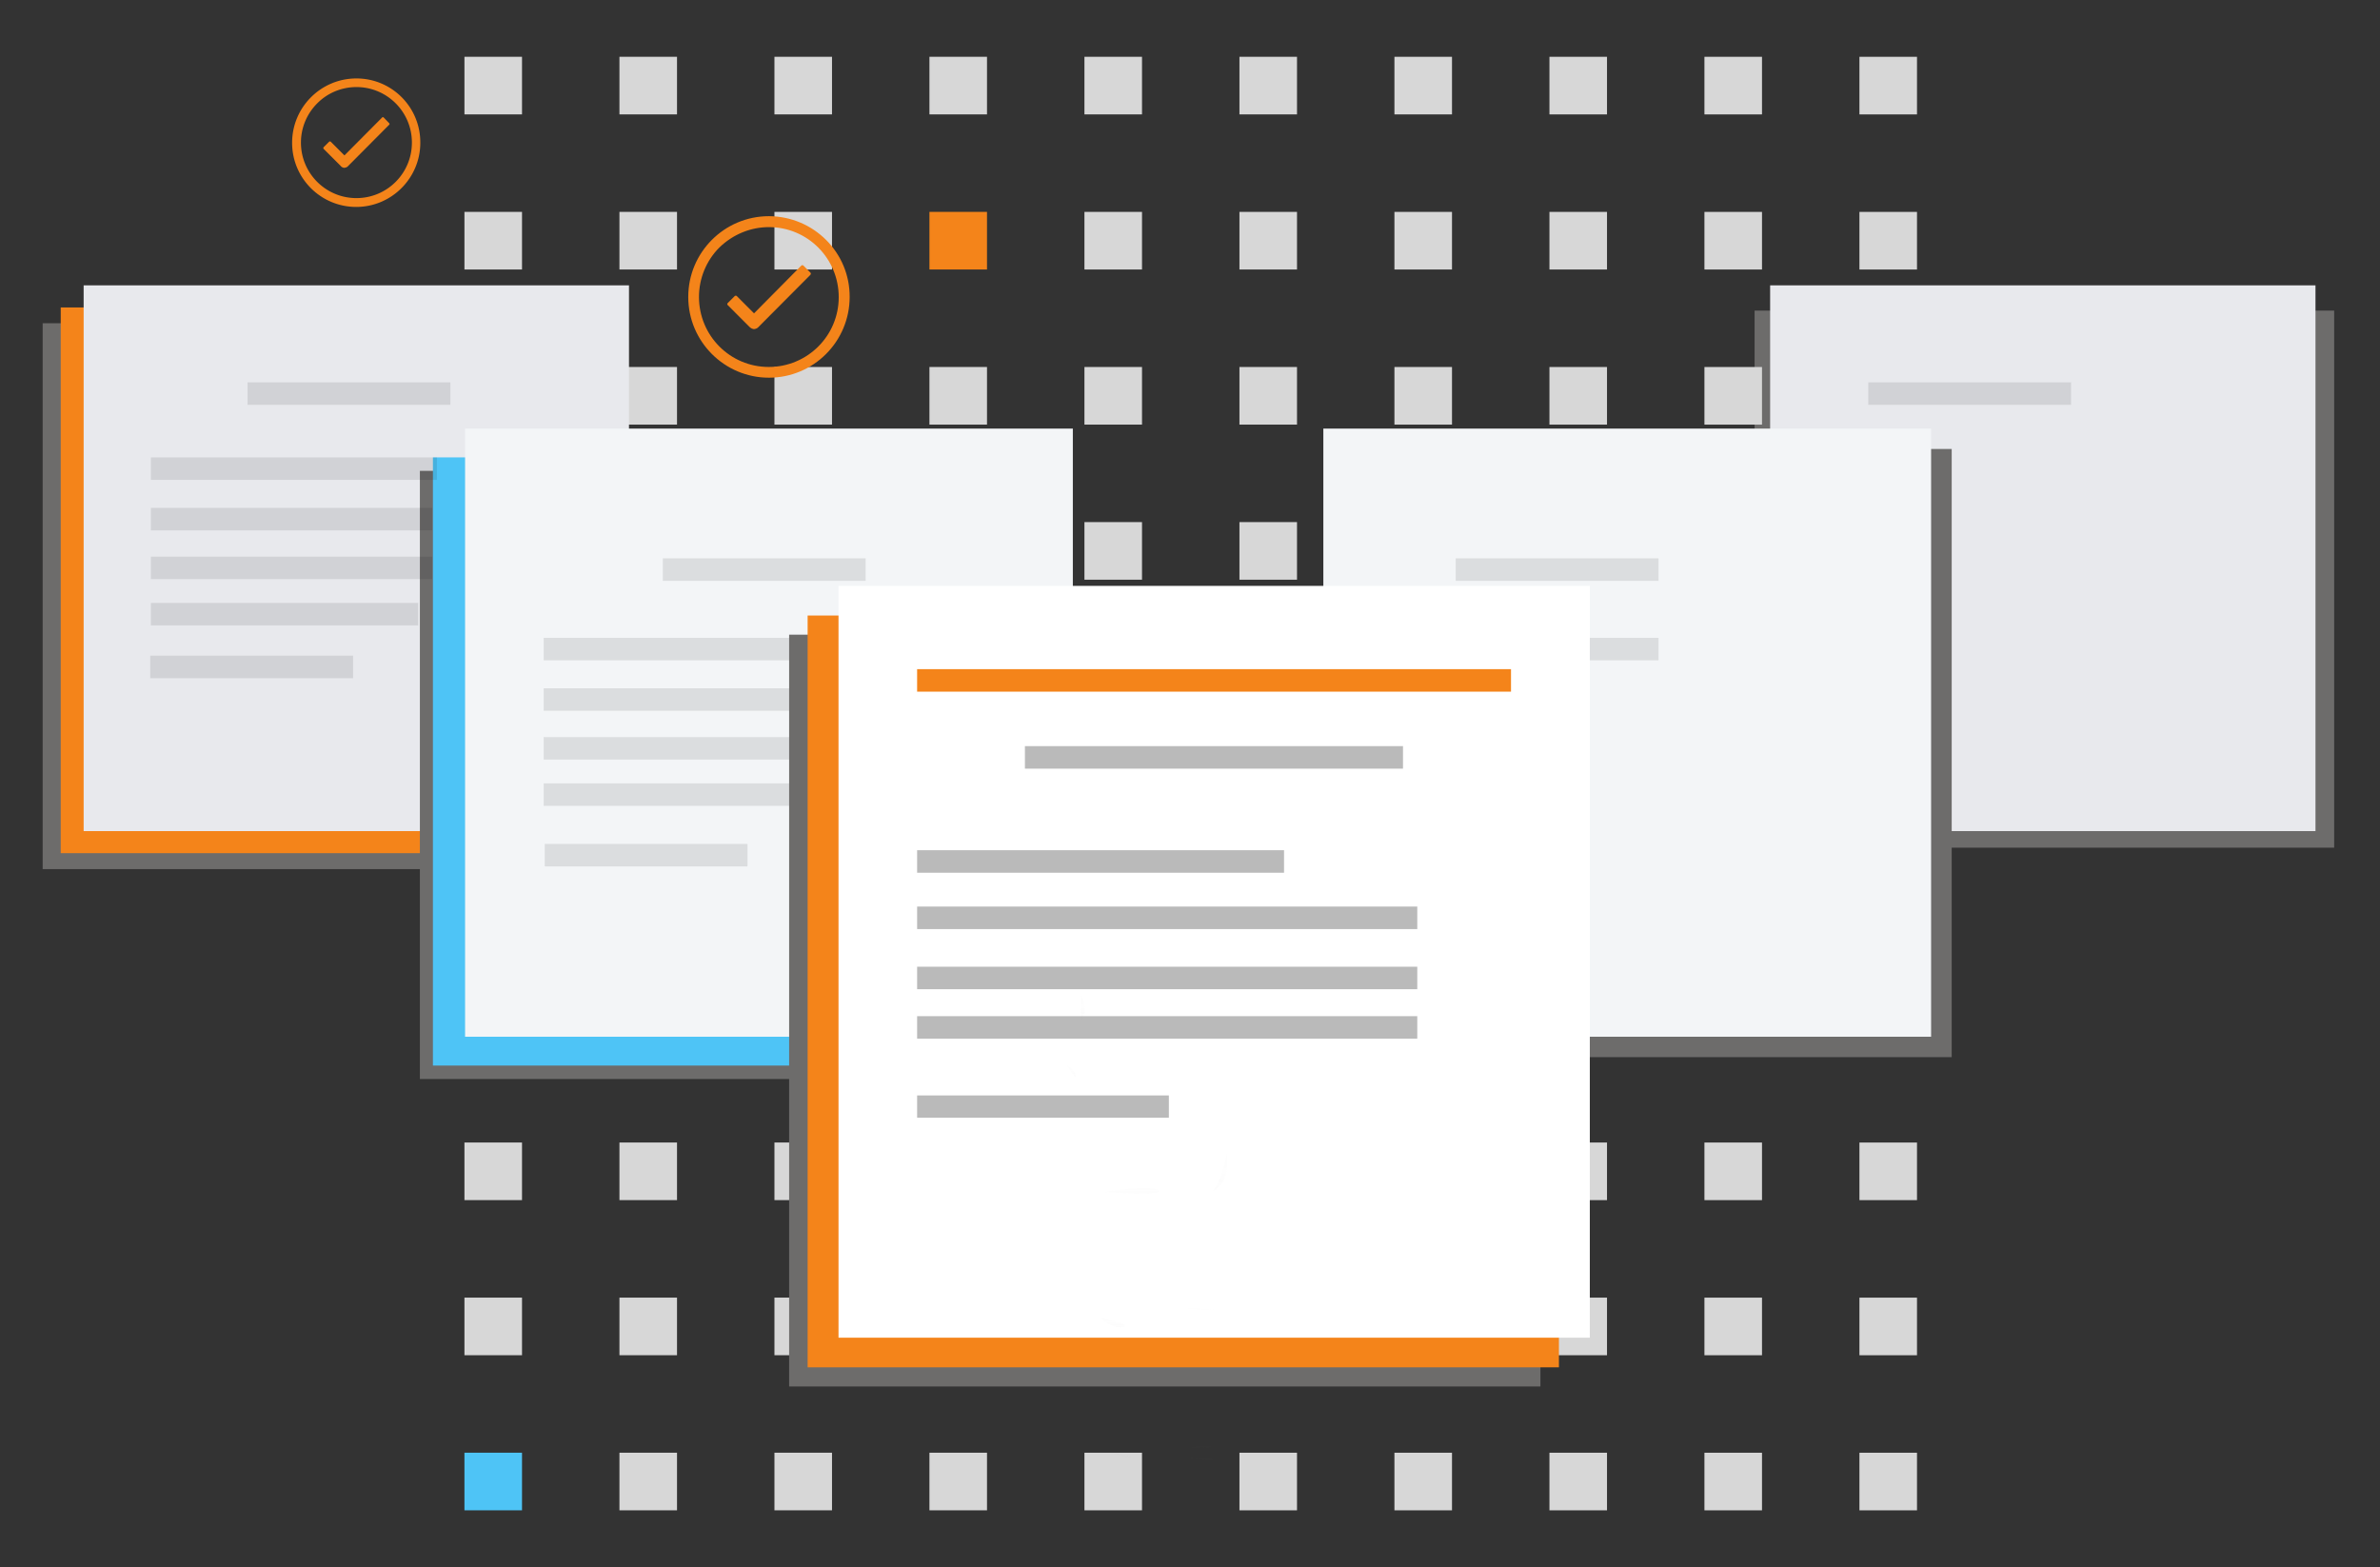 <svg width="861" height="567" fill="none" xmlns="http://www.w3.org/2000/svg"><rect width="100%" height="100%" fill="#333333" stroke="none"/><path d="M225.114 116.93H15.434v197.495h209.68V116.93zm619.312-4.565H634.745v194.3h209.681v-194.3z" fill="#6D6C6B"/><path fill="#D7D7D7" d="M168.019 20.541h20.827v20.841h-20.827zm0 56.11h20.827v20.841h-20.827zm0 56.112h20.827v20.841h-20.827zm0 56.109h20.827v20.841h-20.827zm0 56.11h20.827v20.841h-20.827zm0 56.112h20.827v20.841h-20.827zm0 56.11h20.827v20.841h-20.827zm0 56.111h20.827v20.841h-20.827zm0 56.111h20.827v20.841h-20.827z"/><path fill="#4EC4F6" d="M168.019 525.535h20.827v20.841h-20.827z"/><path fill="#D7D7D7" d="M224.092 20.541h20.827v20.841h-20.827zm0 56.11h20.827v20.841h-20.827zm0 56.112h20.827v20.841h-20.827zm0 56.109h20.827v20.841h-20.827z"/><path fill="#F4841A" d="M224.092 244.982h20.827v20.841h-20.827z"/><path fill="#D7D7D7" d="M224.092 301.094h20.827v20.841h-20.827zm0 56.11h20.827v20.841h-20.827zm0 56.111h20.827v20.841h-20.827zm0 56.111h20.827v20.841h-20.827zm0 56.109h20.827v20.841h-20.827zm56.073-504.994h20.827v20.841h-20.827zm0 56.11h20.827v20.841h-20.827zm0 56.112h20.827v20.841h-20.827zm0 56.109h20.827v20.841h-20.827zm0 56.11h20.827v20.841h-20.827zm0 56.112h20.827v20.841h-20.827z"/><path fill="#F4841A" d="M280.165 357.204h20.827v20.841h-20.827z"/><path fill="#D7D7D7" d="M280.165 413.315h20.827v20.841h-20.827zm0 56.111h20.827v20.841h-20.827zm0 56.109h20.827v20.841h-20.827zm56.073-504.994h20.827v20.841h-20.827z"/><path fill="#F4841A" d="M336.238 76.651h20.827v20.841h-20.827z"/><path fill="#D7D7D7" d="M336.238 132.763h20.827v20.841h-20.827zm0 56.109h20.827v20.841h-20.827zm0 56.11h20.827v20.841h-20.827zm0 56.112h20.827v20.841h-20.827zm0 56.11h20.827v20.841h-20.827zm0 56.111h20.827v20.841h-20.827zm0 56.111h20.827v20.841h-20.827zm0 56.109h20.827v20.841h-20.827zm56.074-504.994h20.827v20.841h-20.827zm0 56.11h20.827v20.841h-20.827zm0 56.112h20.827v20.841h-20.827zm0 56.109h20.827v20.841h-20.827zm0 56.11h20.827v20.841h-20.827zm0 56.112h20.827v20.841h-20.827zm0 56.11h20.827v20.841h-20.827zm0 56.111h20.827v20.841h-20.827zm0 56.111h20.827v20.841h-20.827zm0 56.109h20.827v20.841h-20.827zm56.073-504.994h20.827v20.841h-20.827zm0 56.11h20.827v20.841h-20.827zm0 56.112h20.827v20.841h-20.827zm0 56.109h20.827v20.841h-20.827zm0 56.11h20.827v20.841h-20.827zm0 56.112h20.827v20.841h-20.827zm0 56.11h20.827v20.841h-20.827zm0 56.111h20.827v20.841h-20.827zm0 56.111h20.827v20.841h-20.827zm0 56.109h20.827v20.841h-20.827zm56.073-504.994h20.827v20.841h-20.827zm0 56.11h20.827v20.841h-20.827zm0 56.112h20.827v20.841h-20.827zm0 56.109h20.827v20.841h-20.827zm0 56.11h20.827v20.841h-20.827zm0 56.112h20.827v20.841h-20.827zm0 56.11h20.827v20.841h-20.827zm0 56.111h20.827v20.841h-20.827zm0 56.111h20.827v20.841h-20.827zm0 56.109h20.827v20.841h-20.827zm56.074-504.994h20.827v20.841h-20.827zm0 56.11h20.827v20.841h-20.827zm0 56.112h20.827v20.841h-20.827zm0 56.109h20.827v20.841h-20.827zm0 56.11h20.827v20.841h-20.827zm0 56.112h20.827v20.841h-20.827zm0 56.11h20.827v20.841h-20.827zm0 56.111h20.827v20.841h-20.827zm0 56.111h20.827v20.841h-20.827zm0 56.109h20.827v20.841h-20.827zm56.073-504.994h20.827v20.841h-20.827zm0 56.11h20.827v20.841h-20.827zm0 56.112h20.827v20.841h-20.827zm0 56.109h20.827v20.841h-20.827zm0 56.11h20.827v20.841h-20.827zm0 56.112h20.827v20.841h-20.827zm0 56.11h20.827v20.841h-20.827zm0 56.111h20.827v20.841h-20.827zm0 56.111h20.827v20.841h-20.827zm0 56.109h20.827v20.841h-20.827zm56.073-504.994h20.827v20.841h-20.827zm0 56.11h20.827v20.841h-20.827zm0 56.112h20.827v20.841h-20.827zm0 56.109h20.827v20.841h-20.827zm0 56.11h20.827v20.841h-20.827zm0 56.112h20.827v20.841h-20.827zm0 56.11h20.827v20.841h-20.827zm0 56.111h20.827v20.841h-20.827zm0 56.111h20.827v20.841h-20.827zm0 56.109h20.827v20.841h-20.827z"/><path d="M219.26 111.225H21.972v197.419H219.26V111.225z" fill="#F4841A"/><path d="M227.547 103.236H30.259v197.42h197.288v-197.42zm610.113 0H640.371v197.42H837.66v-197.42z" fill="#E8E9ED"/><path d="M140.801 44.581l-1.977-2.054c-.076-.076-.228-.152-.304-.152-.152 0-.228.076-.304.152l-13.609 13.694-4.941-4.945a.462.462 0 00-.608 0l-1.977 1.978a.463.463 0 000 .609l6.234 6.238c.304.38.836.608 1.292.608.457-.076.989-.228 1.293-.608l14.901-14.987c.152-.076.152-.38 0-.533z" fill="#F4841A"/><path d="M128.941 31.496c11.1 0 20.071 8.977 20.071 20.084 0 11.108-8.971 20.085-20.071 20.085-11.1 0-20.071-8.977-20.071-20.085a20.047 20.047 0 015.854-14.15c3.725-3.804 8.895-5.934 14.217-5.934zm0-3.119c-12.849 0-23.264 10.423-23.264 23.28 0 12.856 10.415 23.203 23.188 23.203 12.772 0 23.188-10.423 23.188-23.204.076-12.856-10.264-23.279-23.112-23.279zm164.217 70.218l-2.509-2.51a.58.58 0 00-.38-.152.58.58 0 00-.38.152l-17.106 17.269-6.234-6.238a.58.58 0 00-.38-.152.58.58 0 00-.38.152l-2.509 2.51c-.228.229-.228.533 0 .761l7.83 7.836c.457.457.989.761 1.673.837.608-.076 1.216-.304 1.597-.761l18.778-18.867a.597.597 0 000-.837z" fill="#F4841A"/><path d="M278.181 82.163c13.989 0 25.241 11.336 25.241 25.334s-11.328 25.257-25.317 25.257-25.241-11.335-25.241-25.333c0-6.695 2.661-13.162 7.375-17.879 4.865-4.716 11.252-7.379 17.942-7.379zm0-3.956c-16.118 0-29.194 13.085-29.194 29.214 0 16.128 13.076 29.213 29.194 29.213s29.194-13.085 29.194-29.213c.076-16.053-13-29.138-29.194-29.214.076 0 .076 0 0 0z" fill="#F4841A"/><path d="M371.77 170.336H151.901V390.35H371.77V170.336zm334.288-7.912H486.189v220.014h219.869V162.424z" fill="#6D6C6B"/><path d="M376.483 165.467H156.615v220.014h219.868V165.467z" fill="#4EC4F6"/><path d="M388.115 155.045H168.247v220.014h219.868V155.045zm310.492 0H478.739v220.014h219.868V155.045z" fill="#F3F5F7"/><path opacity=".1" d="M162.925 138.308H89.559v8.14h73.366v-8.14zm586.316 0h-73.366v8.14h73.366v-8.14z" fill="#000"/><path d="M552.18 449.309c2.357 3.88 16.346 10.803 16.346 10.803s.152-15.595-2.281-19.475c-2.356-3.88-7.45-5.097-11.328-2.739-3.877 2.358-5.169 7.532-2.737 11.411z" fill="#F4841A"/><path opacity=".1" d="M313.153 201.983h-73.365v8.141h73.365v-8.141zm-42.727 103.313h-73.365v8.14h73.365v-8.14zm-142.701-68.089H54.359v8.14h73.366v-8.14zm247.846 36.441H331.78v8.141h43.791v-8.141zm21.059 54.775h-64.85v8.14h64.85v-8.14zm-101.419-97.682h-98.53v8.14h98.53v-8.14zm3.269 18.258H196.681v8.14H298.48v-8.14zm0 17.65H196.681v8.141H298.48v-8.141zm-5.094 16.737h-96.705v8.14h96.705v-8.14zM158.059 165.467H54.587v8.14h103.472v-8.14zm-1.672 18.259h-101.8v8.14h101.8v-8.14zm0 17.649h-101.8v8.14h101.8v-8.14zm-5.094 16.737H54.587v8.141h96.706v-8.141zm448.708-16.129h-73.366v8.141h73.366v-8.141zm0 28.758h-73.366v8.14h73.366v-8.14z" fill="#000"/><path d="M557.274 229.6H285.479v271.974h271.795V229.6z" fill="#6D6C6B"/><path d="M563.965 222.677H292.17v271.974h271.795V222.677z" fill="#F4841A"/><path d="M575.14 211.95H303.346v271.975H575.14V211.95z" fill="#fff"/><path d="M546.63 242.076H331.78v8.14h214.85v-8.14z" fill="#F4841A"/><path opacity=".27" d="M507.553 269.92H370.781v8.14h136.772v-8.14zm-43.031 37.658H331.78v8.14h132.742v-8.14zm-41.663 88.706H331.78v8.064h91.079v-8.064zm89.864-68.317H331.78v8.14h180.943v-8.14zm0 21.758H331.78v8.14h180.943v-8.14zm0 17.878H331.78v8.14h180.943v-8.14z" fill="#000"/><path opacity=".1" d="M428.789 523.408c.305 0 6.843.533 9.276.076 2.432-.456-9.276-.076-9.276-.076z" fill="url(#paint0_linear)"/><path opacity=".1" d="M429.246 527.212s9.123 1.597 9.579.76c.456-.836-9.579-.76-9.579-.76z" fill="url(#paint1_linear)"/><path opacity=".1" d="M401.42 525.614s4.714.228 7.298 1.37c2.585 1.141-7.298-1.37-7.298-1.37z" fill="url(#paint2_linear)"/><path opacity=".1" d="M443.767 417.205s1.824 10.118-4.942 13.694c0 0 3.801-5.021 4.942-13.694z" fill="url(#paint3_linear)"/><path opacity=".1" d="M399.671 431.203s16.194-2.739 19.387-.609c3.193 2.131-19.387.609-19.387.609z" fill="url(#paint4_linear)"/><path opacity=".1" d="M391.08 360.147s2.281 3.804.913 7.684c-1.369 3.88-.913-7.684-.913-7.684z" fill="url(#paint5_linear)"/><path opacity=".1" d="M386.062 385.48s2.737 1.446 3.042 3.576c.38 2.13-3.042-3.576-3.042-3.576z" fill="url(#paint6_linear)"/><path opacity=".1" d="M427.497 473.426s7.603 0 11.176.228c3.573.228-11.176-.228-11.176-.228z" fill="url(#paint7_linear)"/><path opacity=".1" d="M398.075 476.621s3.725 4.184 7.982 3.424c4.258-.761-7.982-3.424-7.982-3.424z" fill="url(#paint8_linear)"/><defs><linearGradient id="paint0_linear" x1="433.592" y1="523.656" x2="433.592" y2="523.222" gradientUnits="userSpaceOnUse"><stop stop-color="gray" stop-opacity=".25"/><stop offset=".54" stop-color="gray" stop-opacity=".12"/><stop offset="1" stop-color="gray" stop-opacity=".1"/></linearGradient><linearGradient id="paint1_linear" x1="434.058" y1="528.243" x2="434.058" y2="527.247" gradientUnits="userSpaceOnUse"><stop stop-color="gray" stop-opacity=".25"/><stop offset=".54" stop-color="gray" stop-opacity=".12"/><stop offset="1" stop-color="gray" stop-opacity=".1"/></linearGradient><linearGradient id="paint2_linear" x1="405.298" y1="527.277" x2="405.298" y2="525.595" gradientUnits="userSpaceOnUse"><stop stop-color="gray" stop-opacity=".25"/><stop offset=".54" stop-color="gray" stop-opacity=".12"/><stop offset="1" stop-color="gray" stop-opacity=".1"/></linearGradient><linearGradient id="paint3_linear" x1="441.413" y1="430.911" x2="441.413" y2="417.202" gradientUnits="userSpaceOnUse"><stop stop-color="gray" stop-opacity=".25"/><stop offset=".54" stop-color="gray" stop-opacity=".12"/><stop offset="1" stop-color="gray" stop-opacity=".1"/></linearGradient><linearGradient id="paint4_linear" x1="409.576" y1="431.701" x2="409.576" y2="429.752" gradientUnits="userSpaceOnUse"><stop stop-color="gray" stop-opacity=".25"/><stop offset=".54" stop-color="gray" stop-opacity=".12"/><stop offset="1" stop-color="gray" stop-opacity=".1"/></linearGradient><linearGradient id="paint5_linear" x1="391.737" y1="368.642" x2="391.737" y2="360.113" gradientUnits="userSpaceOnUse"><stop stop-color="gray" stop-opacity=".25"/><stop offset=".54" stop-color="gray" stop-opacity=".12"/><stop offset="1" stop-color="gray" stop-opacity=".1"/></linearGradient><linearGradient id="paint6_linear" x1="387.617" y1="389.513" x2="387.617" y2="385.454" gradientUnits="userSpaceOnUse"><stop stop-color="gray" stop-opacity=".25"/><stop offset=".54" stop-color="gray" stop-opacity=".12"/><stop offset="1" stop-color="gray" stop-opacity=".1"/></linearGradient><linearGradient id="paint7_linear" x1="433.39" y1="473.658" x2="433.39" y2="473.399" gradientUnits="userSpaceOnUse"><stop stop-color="gray" stop-opacity=".25"/><stop offset=".54" stop-color="gray" stop-opacity=".12"/><stop offset="1" stop-color="gray" stop-opacity=".1"/></linearGradient><linearGradient id="paint8_linear" x1="402.545" y1="480.169" x2="402.545" y2="476.633" gradientUnits="userSpaceOnUse"><stop stop-color="gray" stop-opacity=".25"/><stop offset=".54" stop-color="gray" stop-opacity=".12"/><stop offset="1" stop-color="gray" stop-opacity=".1"/></linearGradient></defs></svg>